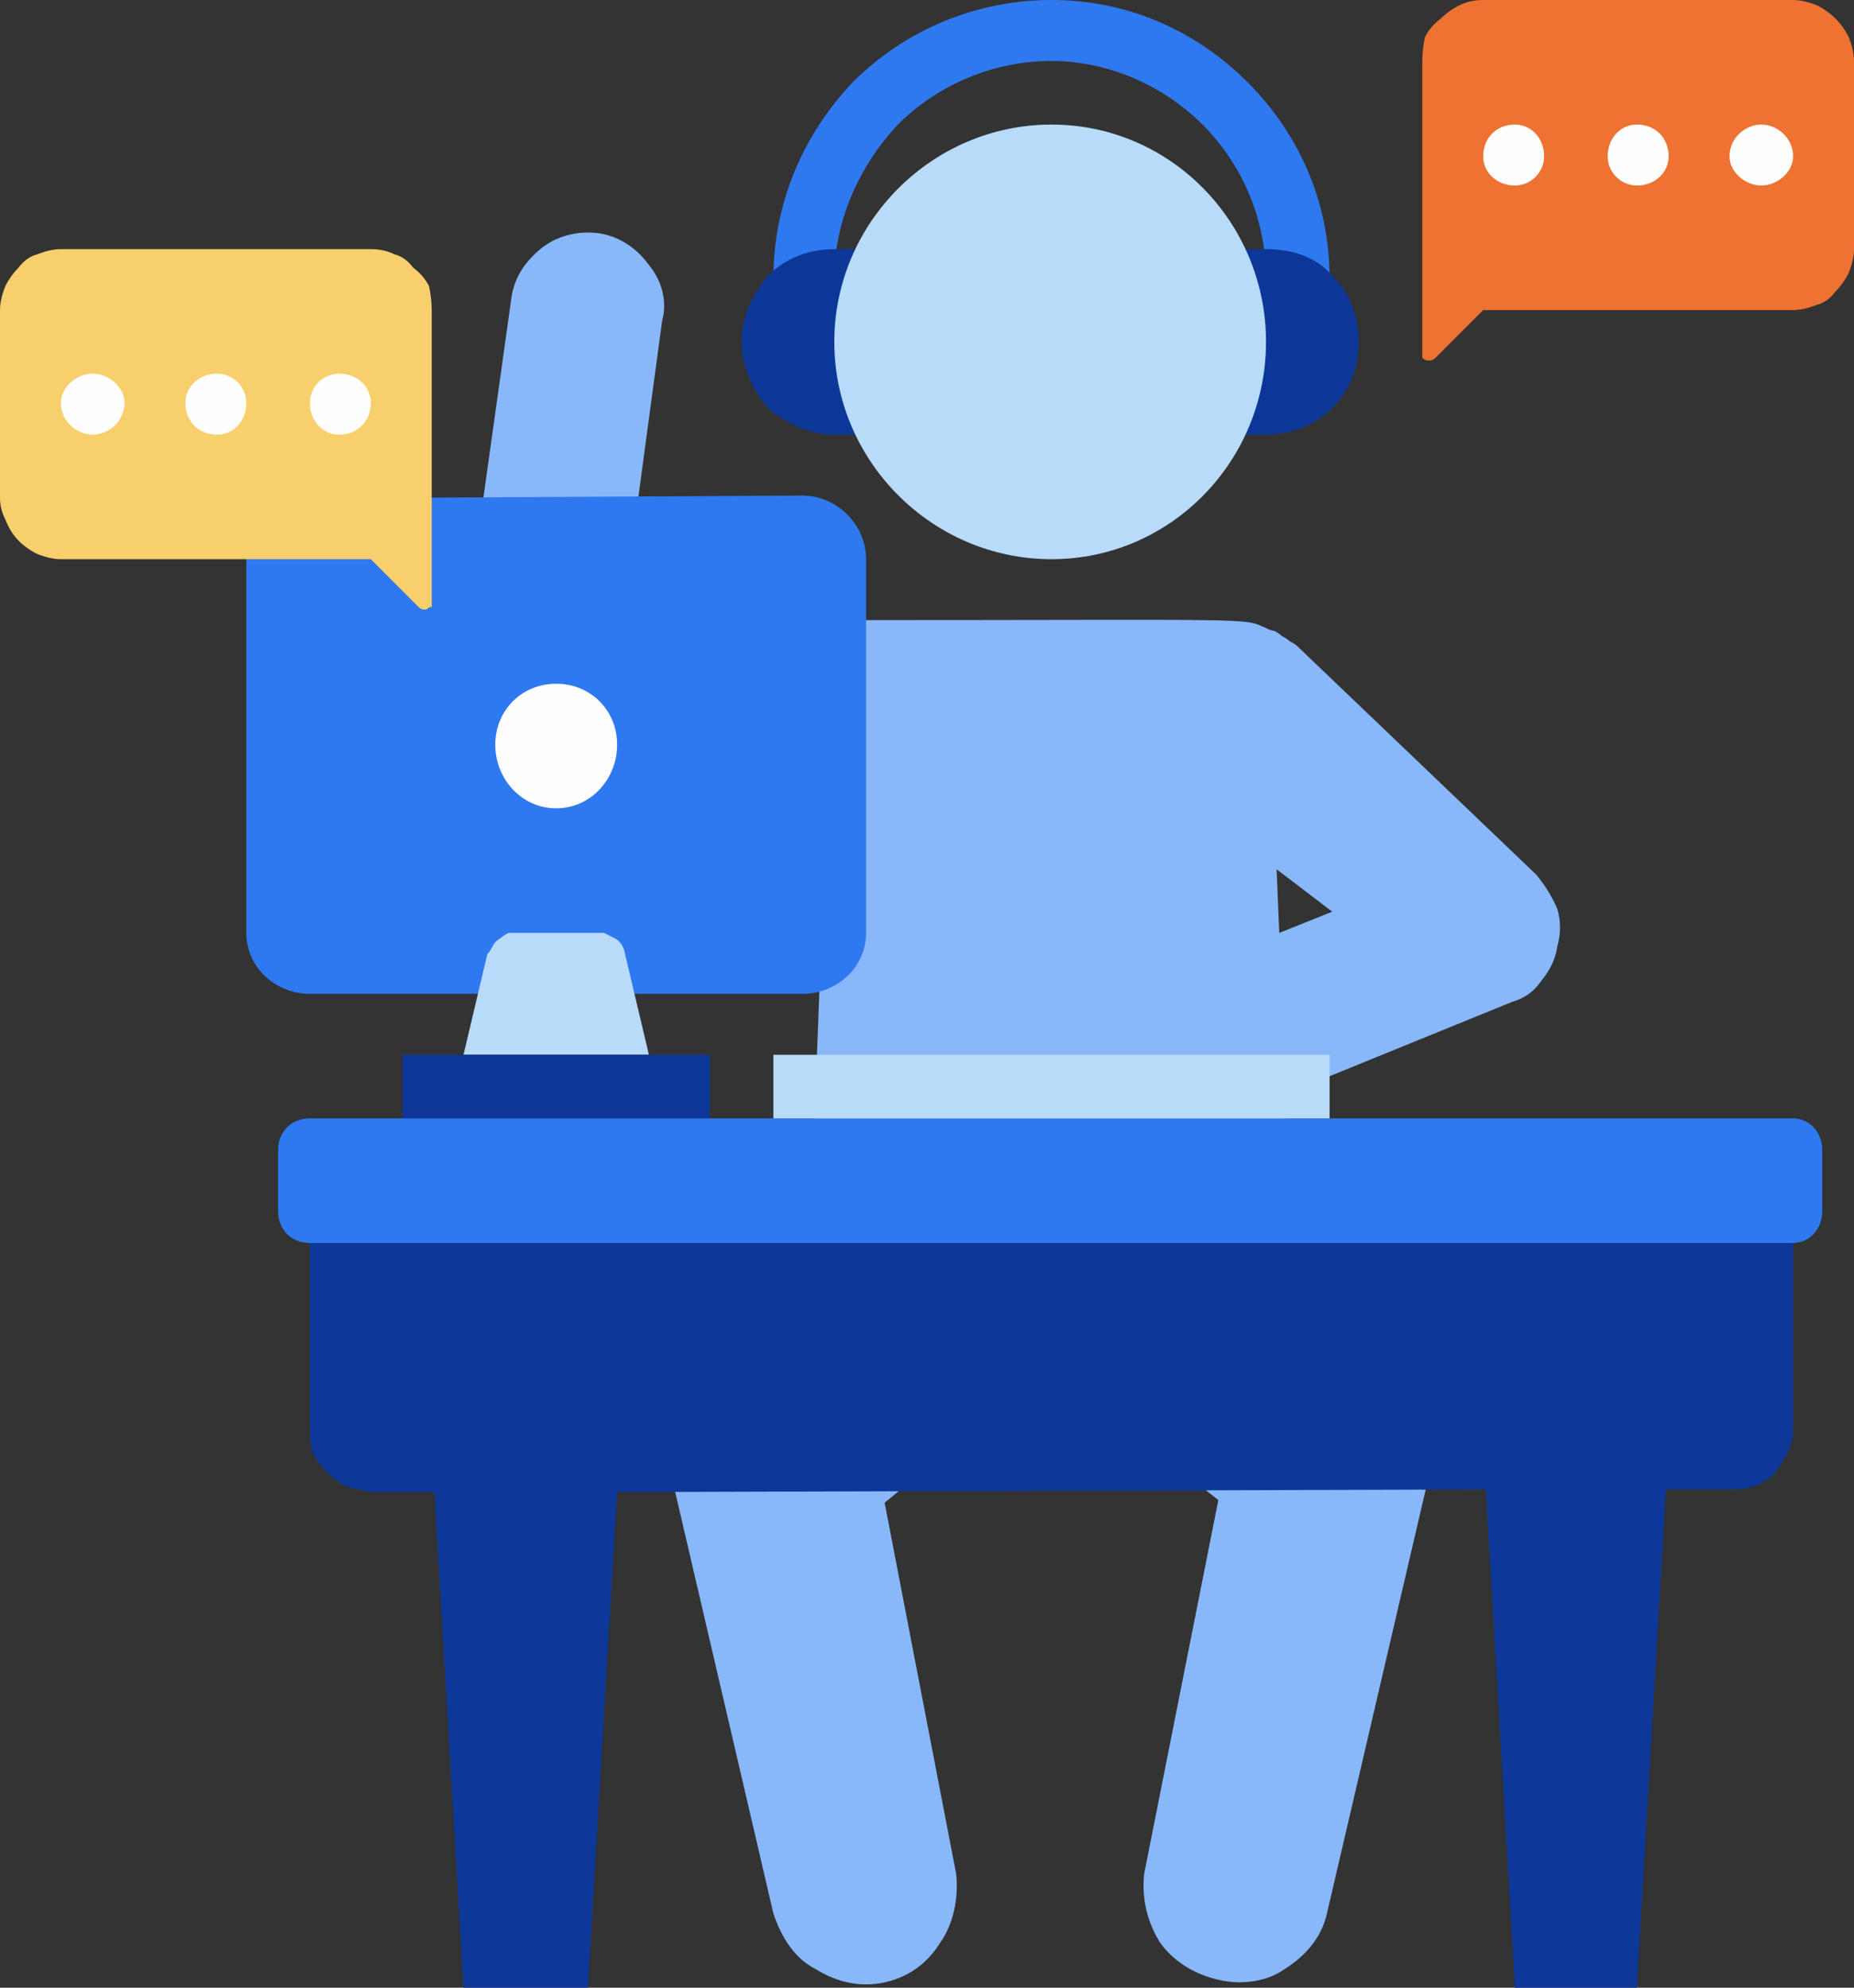 <svg version="1.2" xmlns="http://www.w3.org/2000/svg" viewBox="0 0 70 75" width="70" height="75"><rect x="0" y="0" width="70" height="75" fill="#333333" stroke="none"/><style>.a{fill:#2f79f0}.b{fill:#0c3798}.c{fill:#b7dbf9}.d{fill:#88b8f9}.e{fill:#ee7231}.f{fill:#fffeff}.g{fill:#f8cf6d}</style><path class="a" d="m49 14.1h-18.7q-0.2 0-0.4-0.1-0.2-0.1-0.4-0.3-0.2-0.1-0.2-0.4-0.1-0.2-0.1-0.4v-2.4c0-2.8 1.1-5.4 3-7.4 2-2 4.7-3.1 7.5-3.1 2.8 0 5.4 1.1 7.4 3.1 2 2 3.1 4.6 3.1 7.4v2.4q0 0.2-0.1 0.4-0.1 0.3-0.3 0.4-0.1 0.2-0.4 0.3-0.2 0.1-0.4 0.1zm-17.5-2.4h16.3v-1.2c0-2.1-0.8-4.2-2.4-5.8-1.5-1.5-3.6-2.4-5.7-2.4-2.2 0-4.3 0.9-5.8 2.4-1.5 1.6-2.4 3.7-2.4 5.8z"/><path class="b" d="m31.5 16.4h1.2v-7h-1.2c-0.9 0-1.8 0.3-2.5 1-0.6 0.7-1 1.6-1 2.5 0 0.9 0.4 1.8 1 2.5 0.7 0.6 1.6 1 2.5 1z"/><path class="b" d="m47.8 16.4h-1.1v-7h1.1c1 0 1.9 0.3 2.5 1 0.7 0.7 1 1.6 1 2.5 0 0.9-0.3 1.8-1 2.5-0.6 0.6-1.5 1-2.5 1z"/><path fill-rule="evenodd" class="c" d="m39.7 21.1c-4.5 0-8.2-3.7-8.2-8.2 0-4.5 3.7-8.2 8.2-8.2 4.5 0 8.1 3.7 8.1 8.2 0 4.5-3.6 8.2-8.1 8.2z"/><path class="d" d="m58 33l-9-8.6q-0.1-0.1-0.3-0.2-0.1-0.1-0.3-0.2-0.1-0.1-0.3-0.2-0.1 0-0.3-0.1c-0.9-0.4 0-0.3-16.3-0.3 0 0.2 0.9 0-8.2 1.3l1.7-12.6c0.2-0.7 0-1.5-0.5-2.1-0.5-0.7-1.2-1.1-1.9-1.2-0.8-0.1-1.6 0.1-2.2 0.6-0.6 0.5-1 1.1-1.1 1.9l-2.3 16.4q-0.1 0.7 0.1 1.3 0.1 0.6 0.6 1.1 0.4 0.5 1 0.7 0.6 0.3 1.3 0.2l11.2-0.5-0.7 18.3-3.8 3.3q-0.4 0.4-0.7 0.8-0.3 0.4-0.5 0.9-0.1 0.5-0.2 1 0 0.6 0.1 1.1l3.8 16.3c0.3 0.9 0.8 1.7 1.6 2.1 0.8 0.5 1.7 0.7 2.6 0.5 0.9-0.2 1.6-0.7 2.1-1.5 0.5-0.7 0.7-1.7 0.6-2.6l-2.7-14 4.9-4h2.7l5 3.9-2.8 14.1c-0.1 0.9 0.1 1.8 0.6 2.6 0.5 0.7 1.3 1.2 2.2 1.4 0.8 0.2 1.8 0.1 2.5-0.4 0.8-0.5 1.4-1.2 1.6-2.1l3.8-16.3q0.1-0.5 0.1-1 0-0.6-0.2-1-0.1-0.5-0.4-0.9-0.3-0.5-0.7-0.8l-3.9-3.5-0.3-7.4 8.6-3.5q0.7-0.2 1.1-0.8 0.5-0.6 0.6-1.3 0.2-0.7 0-1.4-0.3-0.7-0.8-1.3zm-9.7 2.2l-0.1-2.4 2.1 1.6z"/><path fill-rule="evenodd" class="a" d="m11.7 42.2h56c0.6 0 1.1 0.5 1.1 1.2v2.3c0 0.7-0.5 1.2-1.1 1.2h-56c-0.7 0-1.2-0.5-1.2-1.2v-2.3c0-0.7 0.5-1.2 1.2-1.2z"/><path class="b" d="m11.7 46.9v7q0 0.5 0.1 0.9 0.2 0.4 0.6 0.8 0.3 0.3 0.7 0.5 0.4 0.1 0.9 0.2h2.4l1.1 18.7h4.7l1.1-18.7 32.8-0.1 1.1 18.8h4.6l1.1-18.8h2.4q0.5 0 0.9-0.1 0.5-0.2 0.8-0.5 0.3-0.4 0.5-0.8 0.2-0.4 0.2-0.9v-7z"/><path fill-rule="evenodd" class="c" d="m50.2 39.8v2.4h-21v-2.4z"/><path fill-rule="evenodd" class="a" d="m11.7 18.8l18.6-0.1c1.3 0 2.4 1.1 2.4 2.4v14.1c0 1.3-1.1 2.3-2.4 2.3h-18.6c-1.3 0-2.4-1-2.4-2.3v-14.1c0-1.3 1.1-2.4 2.4-2.4z"/><path class="e" d="m70 2.3v7.1q0 0.4-0.2 0.9-0.2 0.4-0.5 0.7-0.3 0.4-0.7 0.5-0.5 0.2-0.9 0.2h-11.7l-1.8 1.8q-0.1 0.1-0.2 0.1 0 0-0.1 0-0.1 0-0.2-0.1 0-0.1 0-0.2v-11q0-0.4 0.1-0.9 0.2-0.4 0.6-0.7 0.3-0.3 0.7-0.5 0.4-0.2 0.9-0.2h11.7q0.4 0 0.9 0.2 0.4 0.2 0.7 0.5 0.3 0.3 0.5 0.7 0.2 0.5 0.2 0.9z"/><path fill-rule="evenodd" class="f" d="m61.8 7c-0.6 0-1.1-0.5-1.1-1.1 0-0.7 0.5-1.2 1.1-1.2 0.7 0 1.2 0.5 1.2 1.2 0 0.6-0.5 1.1-1.2 1.1z"/><path fill-rule="evenodd" class="f" d="m66.5 7c-0.6 0-1.2-0.5-1.2-1.1 0-0.7 0.6-1.2 1.2-1.2 0.6 0 1.2 0.5 1.2 1.2 0 0.6-0.6 1.1-1.2 1.1z"/><path fill-rule="evenodd" class="f" d="m57.2 7c-0.7 0-1.2-0.5-1.2-1.1 0-0.7 0.5-1.2 1.2-1.2 0.6 0 1.1 0.5 1.1 1.2 0 0.6-0.5 1.1-1.1 1.1z"/><path class="g" d="m0 11.7v7.1q0 0.4 0.2 0.8 0.2 0.5 0.5 0.8 0.3 0.3 0.7 0.5 0.5 0.2 0.9 0.2h11.7l1.8 1.8q0.1 0.1 0.2 0.1 0 0 0.1 0 0.1-0.1 0.2-0.1 0-0.1 0-0.2v-11q0-0.4-0.1-0.9-0.2-0.4-0.6-0.7-0.3-0.4-0.7-0.5-0.4-0.2-0.9-0.2h-11.7q-0.4 0-0.9 0.2-0.4 0.1-0.7 0.5-0.3 0.3-0.5 0.7-0.2 0.5-0.2 0.9z"/><path fill-rule="evenodd" class="f" d="m8.2 16.4c-0.7 0-1.2-0.5-1.2-1.2 0-0.6 0.5-1.1 1.2-1.1 0.6 0 1.1 0.5 1.1 1.1 0 0.7-0.5 1.2-1.1 1.2z"/><path fill-rule="evenodd" class="f" d="m3.5 16.4c-0.6 0-1.2-0.5-1.2-1.2 0-0.6 0.6-1.1 1.2-1.1 0.6 0 1.2 0.5 1.2 1.1 0 0.7-0.6 1.2-1.2 1.2z"/><path fill-rule="evenodd" class="f" d="m12.8 16.4c-0.6 0-1.1-0.5-1.1-1.2 0-0.6 0.5-1.1 1.1-1.1 0.7 0 1.2 0.5 1.2 1.1 0 0.7-0.5 1.2-1.2 1.2z"/><path fill-rule="evenodd" class="f" d="m21 30.5c-1.3 0-2.3-1.1-2.3-2.4 0-1.3 1-2.3 2.3-2.3 1.3 0 2.3 1 2.3 2.3 0 1.3-1 2.4-2.3 2.4z"/><path class="c" d="m24.5 39.8h-7l0.9-3.8q0.1-0.1 0.2-0.3 0.1-0.2 0.3-0.3 0.1-0.1 0.3-0.2 0.2 0 0.4 0h2.9q0.2 0 0.3 0 0.2 0.1 0.4 0.2 0.2 0.1 0.3 0.3 0.1 0.2 0.1 0.3z"/><path fill-rule="evenodd" class="b" d="m26.8 39.8v2.4h-11.6v-2.4z"/></svg>